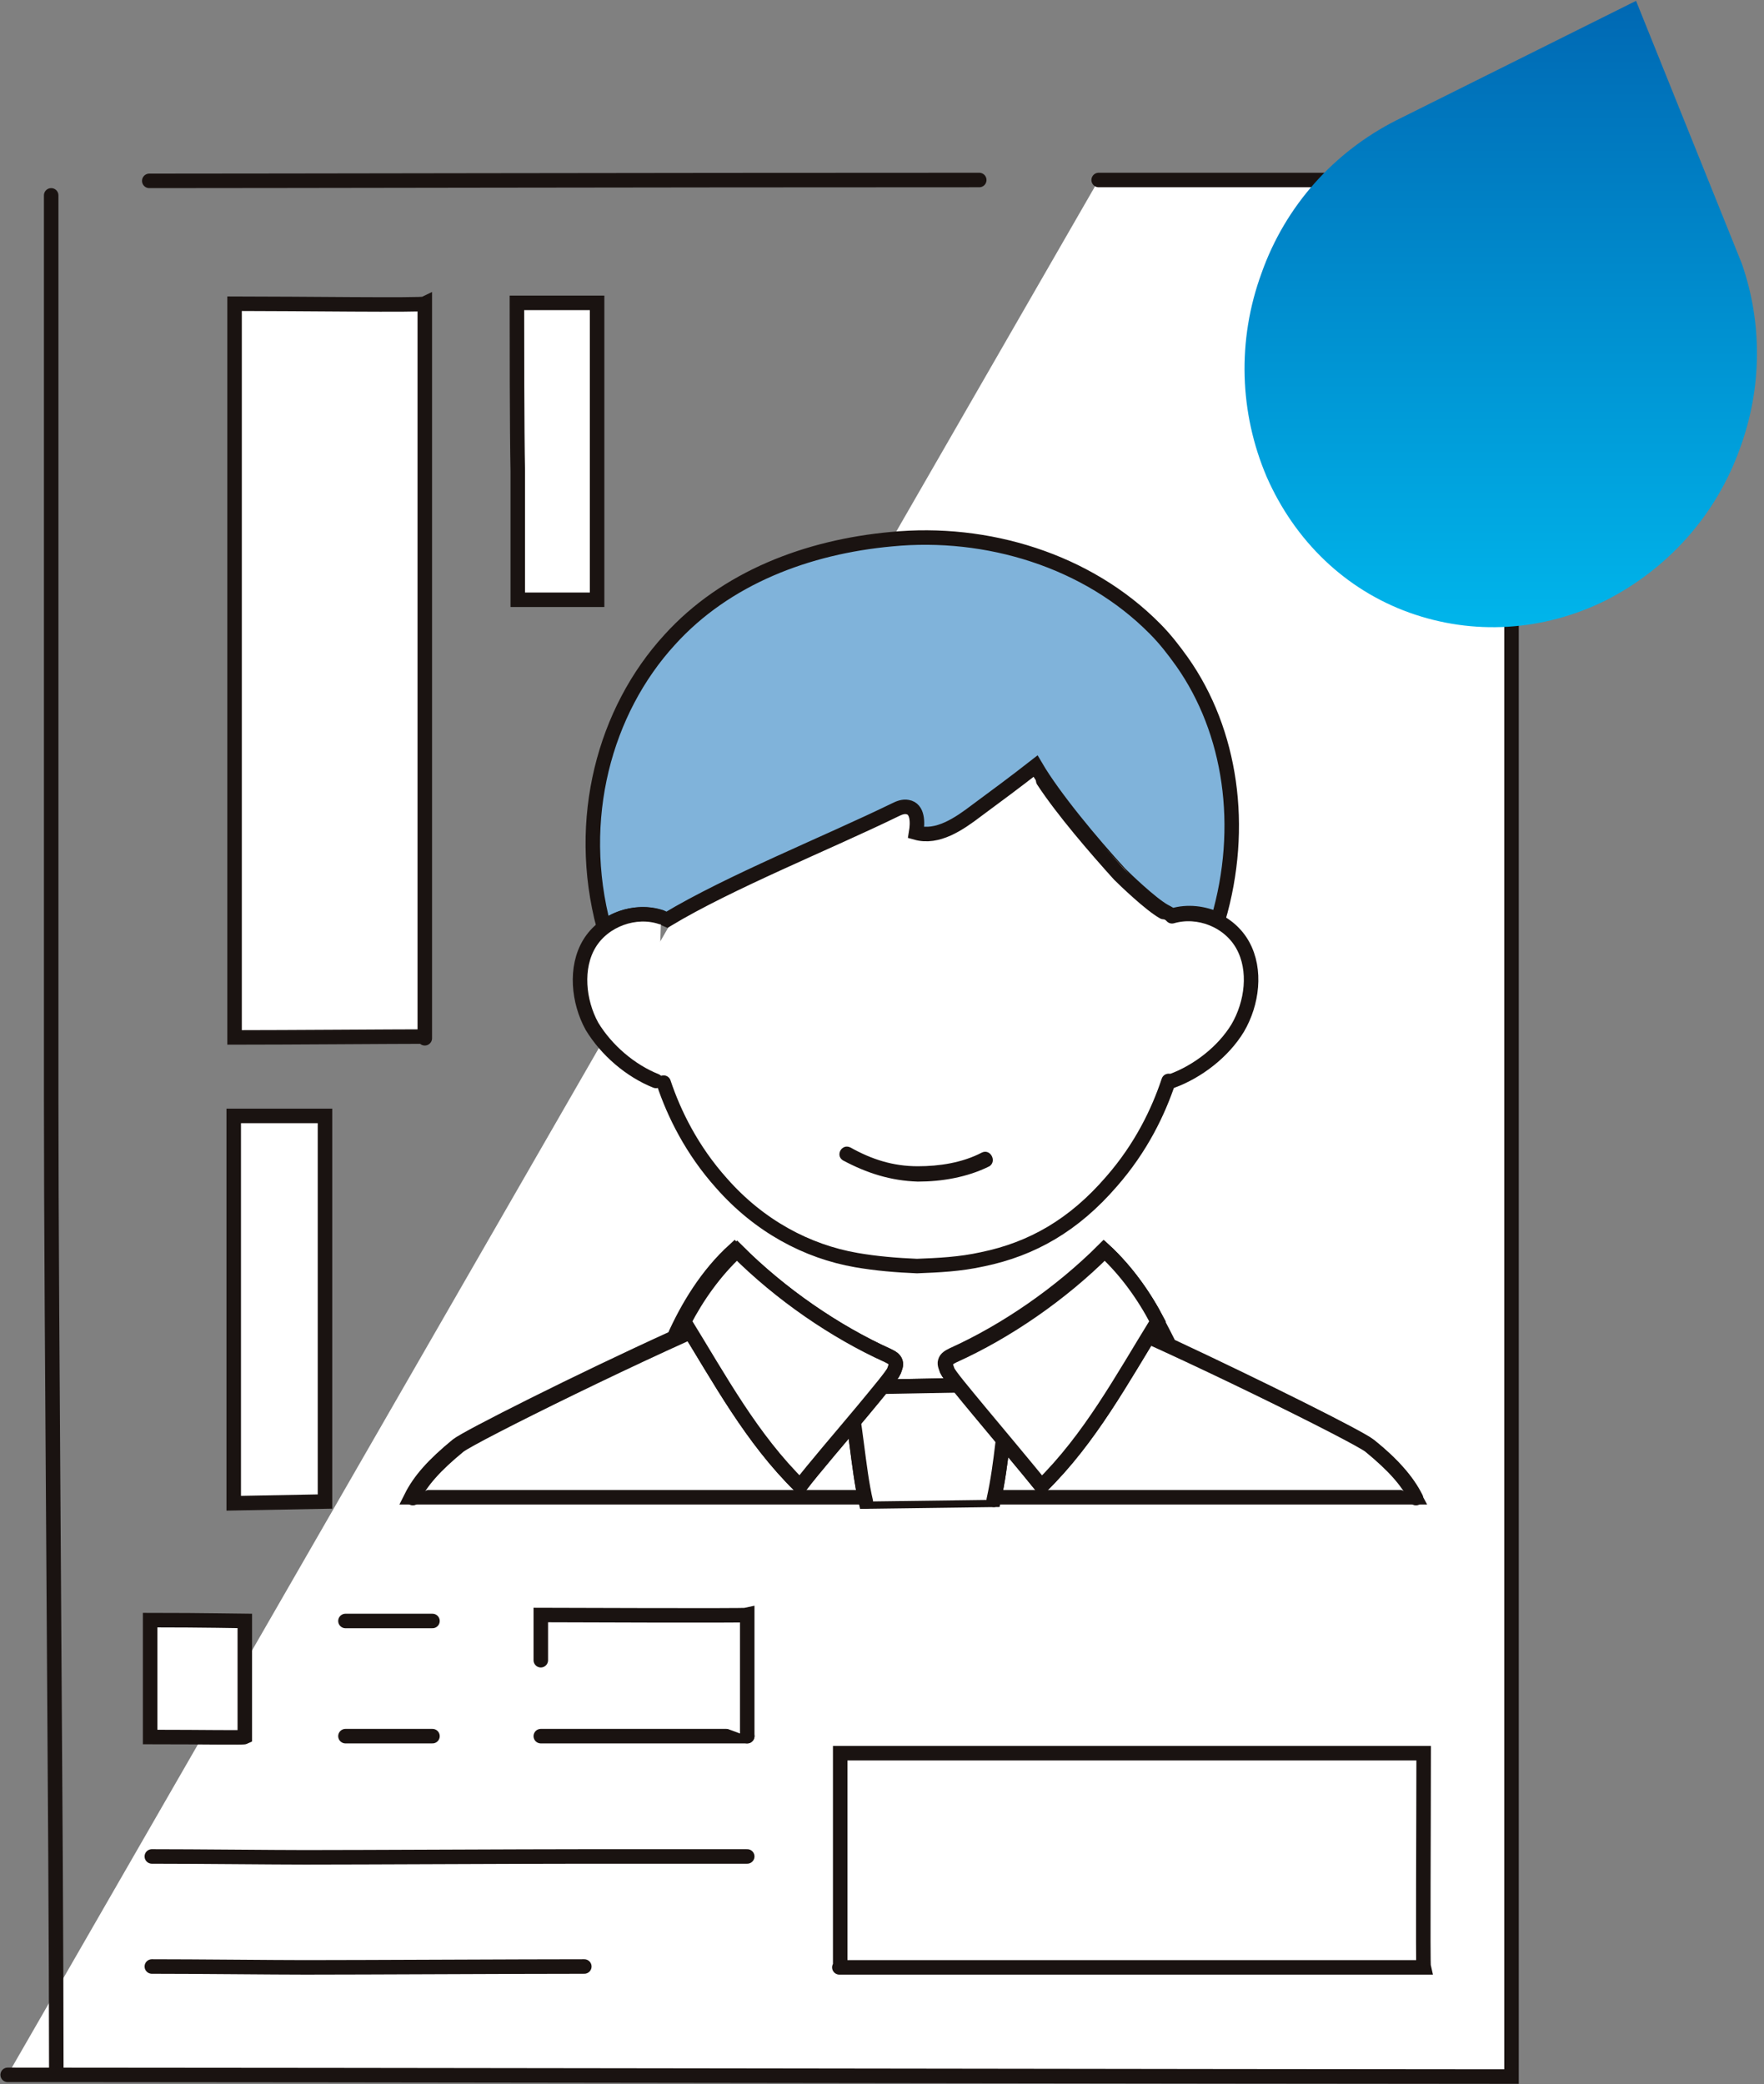 <?xml version="1.0" encoding="utf-8"?>
<!-- Generator: Adobe Illustrator 24.3.0, SVG Export Plug-In . SVG Version: 6.00 Build 0)  -->
<svg version="1.1" id="レイヤー_1" xmlns="http://www.w3.org/2000/svg" xmlns:xlink="http://www.w3.org/1999/xlink" x="0px"
	 y="0px" viewBox="0 0 206.8 244.3" style="enable-background:new 0 0 206.8 244.3;" xml:space="preserve">
<rect x="0" y="0" width="206.8" height="244.3" fill="#808080" stroke="none"/>
<style type="text/css">
	.st0{fill:#FFFFFF;stroke:#1A1311;stroke-width:1.701;stroke-linecap:round;stroke-miterlimit:10;}
	.st1{fill:#80B3DA;stroke:#1A1311;stroke-width:1.701;stroke-linecap:round;stroke-miterlimit:10;}
	.st2{clip-path:url(#SVGID_2_);fill:url(#SVGID_3_);}
	.st3{fill:#1A1311;}
</style>
<g>
	<path class="st0" d="M128.8,21.1c18.9,0,36.3,0,48.4,0c0,28.8,0,142.1,0,163.1c0,15.4,0,39.5,0,59.2c-24.1,0-145.2-0.2-176.3-0.2"
		/>
	<path class="st0" d="M17.5,21.2c14.5,0,57.4-0.1,97.3-0.1"/>
	<path class="st0" d="M6,22.9c0,19,0,82.6,0,106c0,25.4,0.6,87.8,0.6,113.6"/>
	<path class="st0" d="M49.8,121.7c0-5.6,0-75.3,0-86.1c-0.4,0.2-14.8,0-22.3,0c0,12.9,0,79.1,0,86c5.9,0,18.8-0.1,22.3-0.1"/>
	<path class="st0" d="M98.4,230.6c4.4,0,60,0,68.5,0c-0.1-0.4,0-17.5,0-25.1c-10.1,0-63,0-68.4,0c0,5.9,0,21.5,0,25"/>
	<path class="st0" d="M28.7,203.4"/>
	<path class="st0" d="M28.7,190L28.7,190c-0.4,0-4.6-0.1-11.1-0.1c0,7.1,0,9.9,0,13.7c6.6,0,10.9,0.1,11.1,0
		C28.7,199.9,28.7,197.1,28.7,190z"/>
	<path class="st0" d="M40.5,203.5c1.8,0,8.4,0,10.2,0"/>
	<path class="st0" d="M40.5,190c1.8,0,8.4,0,10.2,0"/>
	<path class="st0" d="M17.8,217.6c5.1,0,14.3,0.1,18,0.1c6.6,0,25.5-0.1,32.7-0.1c2.3,0,19.1,0,19.1,0"/>
	<path class="st0" d="M17.8,230.5c5.1,0,14.3,0.1,18,0.1c6.6,0,25.5-0.1,32.7-0.1"/>
	<path class="st0" d="M60.6,35.8c0-0.1,0-0.2,0-0.3c1.6,0,6.7,0,9.4,0c0,6.5,0,23.4,0,34.8c-0.8,0-8.3,0-9.3,0c0-3.7,0-11.4,0-15.1
		C60.6,50.5,60.6,39.1,60.6,35.8z"/>
	<path class="st0" d="M38.1,130.8v0.4c0,1.7,0,34.9,0,37.2c0,1.9,0,5.7,0,7.6l-10.7,0.2c0-1.9,0-5.7,0-7.6c0-2.4,0-36,0-37.7v-0.1
		L38.1,130.8z"/>
	<path class="st0" d="M63.4,203.5c6.8,0,23,0,24.2,0"/>
	<path class="st0" d="M87.6,203.5c0-0.7,0-12.6,0-14.2c-0.4,0.1-22.5,0-24.2,0c0,2.2,0,4.3,0,5.3"/>
	<path class="st0" d="M165.9,175.5c-1-1.9-2.5-3.8-5.4-6.1c-1.1-0.9-12.9-6.8-23.4-11.7c-0.9-1.8-1.5-2.9-1.5-2.9
		c-1.5-2.9-3.6-5.9-6.2-8.3c-5.1,5.1-11.5,9.5-17.7,12.3c-0.4,0.2-0.8,0.4-0.9,0.8c-0.1,0.3,0.1,0.7,0.2,1c0.1,0.2,0.6,0.9,1.3,1.8
		c-3,0.1-6.5,0.1-9.2,0.2c0.8-1,1.3-1.7,1.4-2c0.2-0.3,0.3-0.7,0.2-1c-0.1-0.4-0.5-0.6-0.9-0.8c-6.2-2.8-12.6-7.2-17.7-12.3
		c-3.2,2.9-5.5,6.7-7.1,10.3c-11,5-24.3,11.7-25.4,12.6c-2.8,2.3-4.4,4.1-5.4,6.1L165.9,175.5L165.9,175.5z"/>
	<path class="st1" d="M138.6,77.6c-1-1.4-2-2.7-3.2-3.9c-7.9-8-19.7-11.6-30.9-10.5c-9.8,0.9-19.4,4.5-26,11.8
		c-7.6,8.3-11.1,21-7.7,33.7c2.1-1.6,5-2,7.4-0.9c7.3-4.4,18.8-9,26.8-12.9c0.4-0.2,0.9-0.4,1.4-0.3c1.2,0.2,1.2,1.8,1,3
		c2.5,0.7,5-1,7.1-2.6c2.3-1.7,4.6-3.4,6.9-5.2c2.1,3.6,6.6,9,9.9,12.6c0.6,0.6,3.6,3.5,5.2,4.4c0,0,0.4,0.2,0.9,0.5h0.1
		c1.7-0.5,3.6-0.3,5.3,0.5C146,96.9,144.3,85.7,138.6,77.6z"/>
	<path class="st0" d="M116.5,175.8c1-4.5,1.1-8.6,2-13.5c-3.9,0-16.4,0.3-19.2,0.3c1,3.8,1.3,9.6,2.2,13.4L116.5,175.8z"/>
	<path class="st0" d="M126.9,153.3c11,4.5,32.2,15,33.7,16.2c2.8,2.3,4.4,4.1,5.4,6.1"/>
	<path class="st0" d="M87.5,153.3c-11,4.5-32.2,15-33.7,16.2c-2.8,2.3-4.4,4.1-5.4,6.1"/>
	<path class="st0" d="M137.4,107.4c3.1-0.9,6.7,0.5,8.3,3.4s1.1,6.8-0.6,9.7c-1.7,2.8-4.7,5.1-7.7,6.2"/>
	<path class="st0" d="M77.5,107.5c-3-1-6.7,0.3-8.4,3.1s-1.3,6.8,0.3,9.7c1.7,2.8,4.5,5.2,7.5,6.4"/>
	<path class="st0" d="M137,126.7c-1.2,3.6-3.2,7.8-6.7,11.8c-4.4,5.1-9.3,7.9-15.1,9.1c-2.7,0.6-5.2,0.7-7.7,0.8
		c-2.4-0.1-4.8-0.3-7.1-0.7c-5.8-1-11.4-4-15.8-9c-3.5-3.9-5.6-8.2-6.8-11.8"/>
	<path class="st0" d="M122.3,91.5c2.3,3.5,6.1,7.9,8.9,11c0.6,0.6,3.6,3.5,5.2,4.4"/>
	<path class="st0" d="M116.5,175.8c1-4.5,1.1-8.6,2-13.5c-3.9,0-16.4,0.3-19.2,0.3c1,3.8,1.3,9.6,2.2,13.4"/>
	<path class="st0" d="M122.1,174.2c5.7-5.6,9.4-12.5,13.6-19.3c-1.5-2.9-3.6-5.9-6.2-8.3c-5.1,5.1-11.5,9.5-17.7,12.3
		c-0.4,0.2-0.8,0.4-0.9,0.8c-0.1,0.3,0.1,0.7,0.2,1c0.2,0.5,1.8,2.4,3.7,4.7C117.3,168.4,120.4,172.1,122.1,174.2z"/>
	<path class="st0" d="M93.8,174.2c-5.7-5.6-9.4-12.5-13.6-19.3c1.5-2.9,3.6-5.9,6.2-8.3c5.1,5.1,11.5,9.5,17.7,12.3
		c0.4,0.2,0.8,0.4,0.9,0.8c0.1,0.3-0.1,0.7-0.2,1c-0.2,0.5-1.8,2.4-3.7,4.7C98.6,168.4,95.4,172.1,93.8,174.2z"/>
	<path class="st0" d="M122.1,174.2c5.7-5.6,9.4-12.5,13.6-19.3c-1.5-2.9-3.6-5.9-6.2-8.3c-5.1,5.1-11.5,9.5-17.7,12.3
		c-0.4,0.2-0.8,0.4-0.9,0.8c-0.1,0.3,0.1,0.7,0.2,1c0.2,0.5,1.8,2.4,3.7,4.7C117.3,168.4,120.4,172.1,122.1,174.2z"/>
	<path class="st0" d="M93.8,174.2c-5.7-5.6-9.4-12.5-13.6-19.3c1.5-2.9,3.6-5.9,6.2-8.3c5.1,5.1,11.5,9.5,17.7,12.3
		c0.4,0.2,0.8,0.4,0.9,0.8c0.1,0.3-0.1,0.7-0.2,1c-0.2,0.5-1.8,2.4-3.7,4.7C98.6,168.4,95.4,172.1,93.8,174.2z"/>
	<g>
		<g>
			<defs>
				<path id="SVGID_1_" d="M163.7,14.1c-7.3,3.7-13,10-15.8,17.9c-2.9,7.9-2.6,16.4,0.6,23.9c3.3,7.5,9.2,13.2,16.7,15.9
					s15.7,2.2,23-1.4c7.3-3.7,13-10,15.8-17.9c2.6-7.1,2.6-14.7,0.2-21.6L191.8,0.1L163.7,14.1z"/>
			</defs>
			<clipPath id="SVGID_2_">
				<use xlink:href="#SVGID_1_"  style="overflow:visible;"/>
			</clipPath>
			
				<linearGradient id="SVGID_3_" gradientUnits="userSpaceOnUse" x1="-429.282" y1="-166.697" x2="-426.925" y2="-166.697" gradientTransform="matrix(0 -31.189 31.189 0 5374.952 -13315.36)">
				<stop  offset="0" style="stop-color:#00B5EB"/>
				<stop  offset="1" style="stop-color:#0068B3"/>
			</linearGradient>
			<rect x="145" class="st2" width="61.8" height="74.5"/>
		</g>
	</g>
	<g>
		<g>
			<path class="st3" d="M115.1,135.1c-2.3,1.2-5,1.6-7.5,1.6c-2.9,0-5.4-0.8-7.9-2.2c-1-0.5-1.8,0.9-0.9,1.5
				c2.8,1.5,5.6,2.4,8.8,2.5c2.8,0,5.8-0.5,8.4-1.8C116.9,136.1,116.1,134.6,115.1,135.1L115.1,135.1z"/>
		</g>
	</g>
</g>
</svg>
